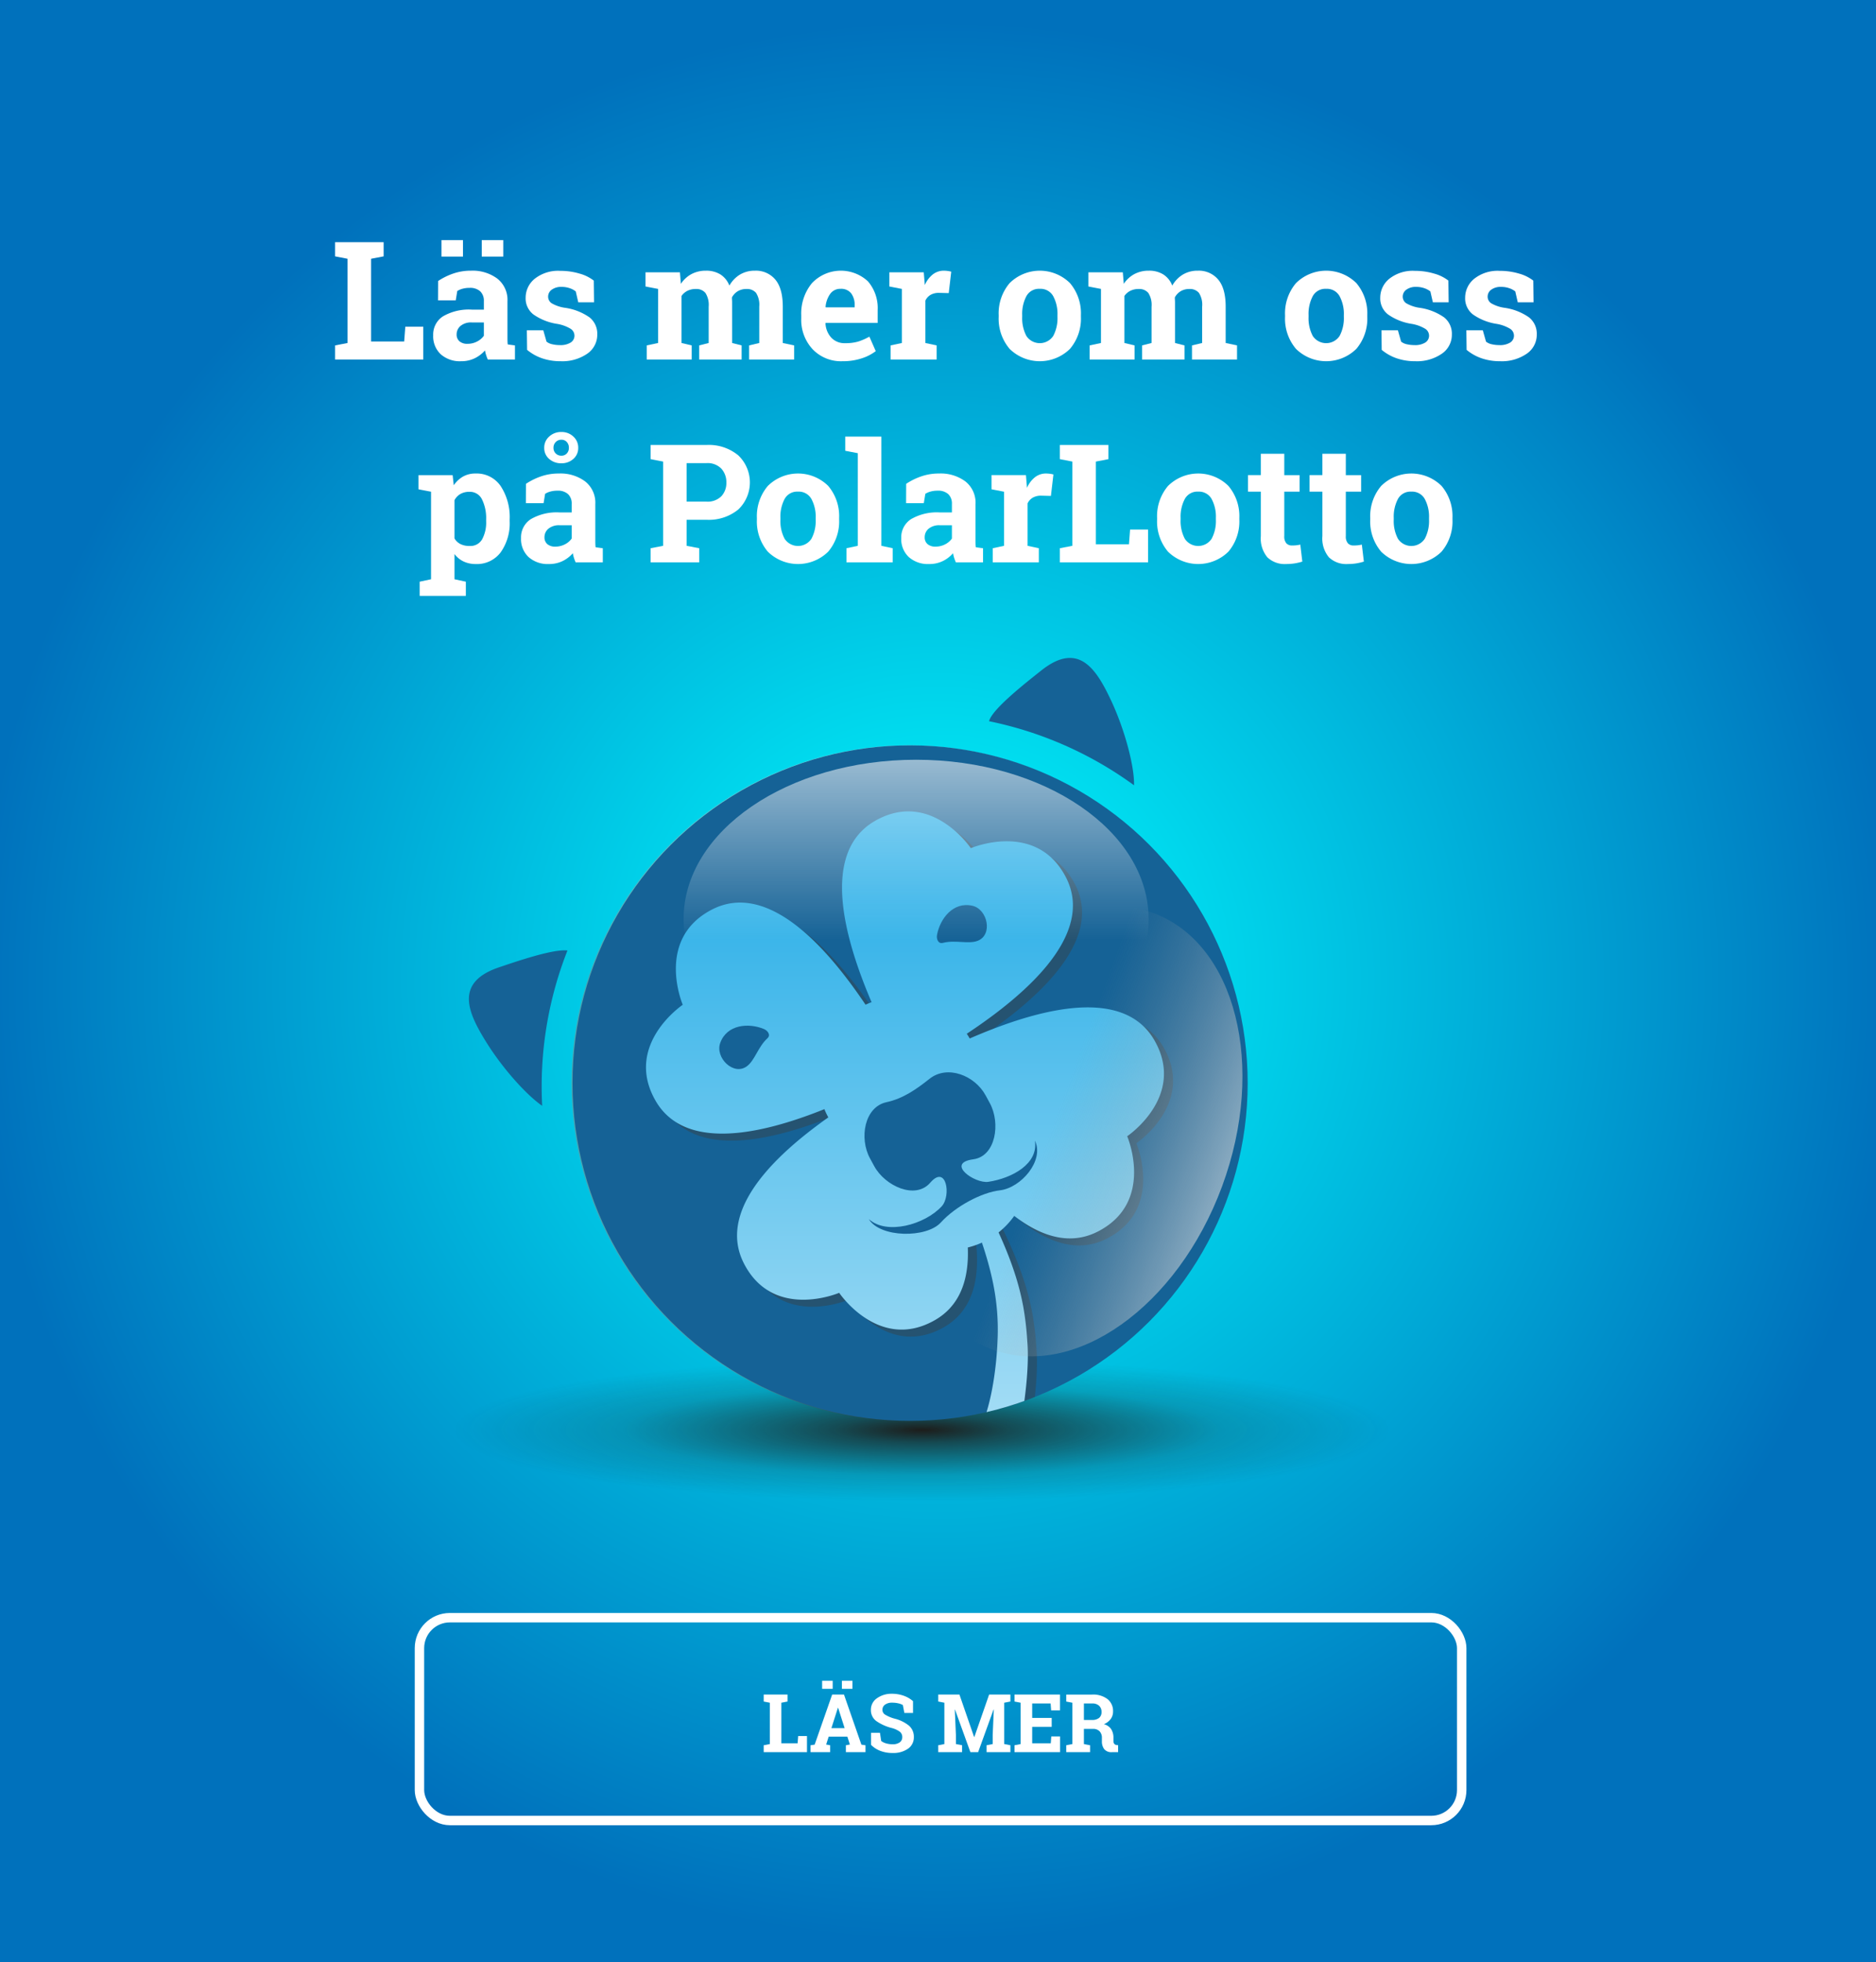 <svg xmlns="http://www.w3.org/2000/svg" xmlns:xlink="http://www.w3.org/1999/xlink" viewBox="0 0 398 416"><rect x="0" y="0" width="398" height="416" fill="#333333" stroke="none"/><defs><style>.cls-1,.cls-5{fill:none;}.cls-2{isolation:isolate;}.cls-3{fill:url(#Namnlös_övertoning_14);}.cls-4{fill:#fff;}.cls-5{stroke:#fff;stroke-miterlimit:10;stroke-width:2px;}.cls-6{opacity:0.57;fill:url(#Namnlös_övertoning_29);}.cls-11,.cls-7,.cls-8{mix-blend-mode:multiply;}.cls-7{fill:url(#Namnlös_övertoning_10);}.cls-14,.cls-9{fill:#156296;}.cls-10{clip-path:url(#clip-path);}.cls-11{fill:#3c3c3b;opacity:0.4;}.cls-12{fill:url(#Namnlös_övertoning_2);}.cls-13,.cls-14{fill-rule:evenodd;}.cls-13{fill:url(#Namnlös_övertoning_2-2);}.cls-15,.cls-16{opacity:0.81;}.cls-15{fill:url(#Namnlös_övertoning_18);}.cls-16{fill:url(#Namnlös_övertoning_31);}</style><radialGradient id="Namnlös_övertoning_14" cx="199" cy="208" r="203.55" gradientUnits="userSpaceOnUse"><stop offset="0" stop-color="aqua"/><stop offset="1" stop-color="#0071bc"/></radialGradient><radialGradient id="Namnlös_övertoning_29" cx="217.572" cy="181.742" r="95.701" gradientUnits="userSpaceOnUse"><stop offset="0" stop-color="#fff"/><stop offset="0.171" stop-color="#fbfbfb"/><stop offset="0.357" stop-color="#eee"/><stop offset="0.549" stop-color="#d8d8d8"/><stop offset="0.746" stop-color="#bababa"/><stop offset="0.945" stop-color="#939393"/><stop offset="1" stop-color="#878787"/></radialGradient><radialGradient id="Namnlös_övertoning_10" cx="-347.989" cy="3036.201" r="66.426" gradientTransform="translate(716.201 -389.069) scale(1.496 0.228)" gradientUnits="userSpaceOnUse"><stop offset="0" stop-color="#1d1d1b"/><stop offset="0.184" stop-color="#1d1d1b" stop-opacity="0.712"/><stop offset="0.636" stop-color="#1d1d1b" stop-opacity="0.184"/><stop offset="1" stop-color="#1d1d1b" stop-opacity="0"/></radialGradient><clipPath id="clip-path"><circle class="cls-1" cx="193.081" cy="229.646" r="71.618"/></clipPath><linearGradient id="Namnlös_övertoning_2" x1="191.995" y1="391.611" x2="191.995" y2="140.377" gradientUnits="userSpaceOnUse"><stop offset="0" stop-color="#fff"/><stop offset="1" stop-color="#009fe3"/></linearGradient><linearGradient id="Namnlös_övertoning_2-2" x1="195.99" y1="391.611" x2="195.99" y2="140.377" xlink:href="#Namnlös_övertoning_2"/><linearGradient id="Namnlös_övertoning_18" x1="194.355" y1="144.313" x2="194.355" y2="199.346" gradientUnits="userSpaceOnUse"><stop offset="0" stop-color="#fff"/><stop offset="1" stop-color="#fff" stop-opacity="0"/></linearGradient><linearGradient id="Namnlös_övertoning_31" x1="2478.804" y1="-2137.485" x2="2478.804" y2="-2082.451" gradientTransform="translate(2706.372 -1847.084) rotate(180)" gradientUnits="userSpaceOnUse"><stop offset="0" stop-color="#fff"/><stop offset="1" stop-color="#9d9d9c" stop-opacity="0"/></linearGradient></defs><g class="cls-2"><g id="Lager_1" data-name="Lager 1"><rect class="cls-3" width="398" height="416"/><path class="cls-4" d="M71.086,76.228V73.238l2.649-.514V54.866L71.086,54.353V51.345H81.392v3.008l-2.666.513V72.4h7.023l.239-3.127h3.812v6.955Z"/><path class="cls-4" d="M103.488,76.228a8.847,8.847,0,0,1-.358-.948,7.289,7.289,0,0,1-.24-.983,6.848,6.848,0,0,1-2.161,1.658,6.475,6.475,0,0,1-2.914.633,6.106,6.106,0,0,1-4.315-1.479,5.214,5.214,0,0,1-1.598-4.025,4.577,4.577,0,0,1,2.085-4.016,10.89,10.89,0,0,1,6.118-1.418h2.547v-1.812a2.724,2.724,0,0,0-.77-2.067,3.175,3.175,0,0,0-2.273-.735A5.385,5.385,0,0,0,98.088,61.232a3.999,3.999,0,0,0-1.077.47l-.324,1.982H92.927l.018-4.102a13.979,13.979,0,0,1,3.136-1.556,11.385,11.385,0,0,1,3.854-.632,8.777,8.777,0,0,1,5.58,1.684,5.74,5.74,0,0,1,2.145,4.794v7.639q0,.428.009.803a5.767,5.767,0,0,0,.06.719l1.521.205v2.99ZM98.225,54.404H93.661V50.917h4.563ZM99.165,72.896a4.331,4.331,0,0,0,2.051-.487,3.97,3.97,0,0,0,1.436-1.222V68.367h-2.547a3.481,3.481,0,0,0-2.41.743,2.329,2.329,0,0,0-.82,1.786,1.848,1.848,0,0,0,.607,1.47A2.472,2.472,0,0,0,99.165,72.896Zm7.604-18.492h-4.563V50.917h4.563Z"/><path class="cls-4" d="M126.03,64.094h-3.35l-.53-2.308a4.386,4.386,0,0,0-1.29-.684,5.174,5.174,0,0,0-1.718-.273,3.347,3.347,0,0,0-2.085.59,1.796,1.796,0,0,0-.77,1.479,1.682,1.682,0,0,0,.735,1.393,7.835,7.835,0,0,0,2.939.982,11.973,11.973,0,0,1,5.093,2.009,4.414,4.414,0,0,1,1.658,3.648,4.855,4.855,0,0,1-2.145,4.076,9.3,9.3,0,0,1-5.648,1.581,11.836,11.836,0,0,1-3.922-.624,10.005,10.005,0,0,1-3.171-1.786l-.052-4.152h3.486l.684,2.409a2.867,2.867,0,0,0,1.214.556,7.074,7.074,0,0,0,1.606.18,4.088,4.088,0,0,0,2.316-.547,1.716,1.716,0,0,0,.794-1.487,1.742,1.742,0,0,0-.804-1.419,8.185,8.185,0,0,0-2.956-1.059,11.859,11.859,0,0,1-4.931-1.975,4.282,4.282,0,0,1-1.666-3.562,5.168,5.168,0,0,1,1.914-4.008,7.997,7.997,0,0,1,5.451-1.684,14.037,14.037,0,0,1,4.076.581,8.616,8.616,0,0,1,3.017,1.487Z"/><path class="cls-4" d="M136.95,60.745V57.737h7.297l.205,2.444a6.216,6.216,0,0,1,2.23-2.06,6.41,6.41,0,0,1,3.102-.727,5.658,5.658,0,0,1,3.043.786,4.865,4.865,0,0,1,1.914,2.375A6.409,6.409,0,0,1,156.962,58.232a6.036,6.036,0,0,1,3.213-.837,5.333,5.333,0,0,1,4.316,1.889q1.579,1.888,1.58,5.751v7.689l2.41.514v2.99h-9.554V73.238l2.153-.514v-7.707a4.678,4.678,0,0,0-.684-2.922,2.496,2.496,0,0,0-2.033-.82,3.483,3.483,0,0,0-1.838.47,3.413,3.413,0,0,0-1.238,1.308c0,.216.005.401.017.555.011.154.017.311.017.471v8.646l2.018.514v2.99H148.332V73.238l2.017-.514v-7.707a4.692,4.692,0,0,0-.684-2.896,2.479,2.479,0,0,0-2.051-.846,3.883,3.883,0,0,0-1.77.384,3.405,3.405,0,0,0-1.256,1.085v9.98l2.154.514v2.99h-9.537V73.238l2.41-.514V61.257Z"/><path class="cls-4" d="M178.769,76.587A8.322,8.322,0,0,1,172.378,74.023a9.162,9.162,0,0,1-2.393-6.511v-.684a10.114,10.114,0,0,1,2.264-6.784,8.443,8.443,0,0,1,11.887-.394,8.684,8.684,0,0,1,2.067,6.101v2.718h-11.04l-.034.103a4.822,4.822,0,0,0,1.222,3.008,3.81,3.81,0,0,0,2.948,1.18,9.577,9.577,0,0,0,2.751-.334,12.585,12.585,0,0,0,2.393-1.051L185.793,74.451a9.817,9.817,0,0,1-2.965,1.521A12.63,12.63,0,0,1,178.769,76.587Zm-.443-15.348a2.596,2.596,0,0,0-2.188,1.061,5.506,5.506,0,0,0-.992,2.785l.052.086h6.118v-.445a4.005,4.005,0,0,0-.743-2.537A2.679,2.679,0,0,0,178.325,61.24Z"/><path class="cls-4" d="M188.938,73.238l2.393-.514V61.257l-2.649-.513V57.737h7.298l.222,2.7a5.824,5.824,0,0,1,1.676-2.238,3.738,3.738,0,0,1,2.375-.804,6.213,6.213,0,0,1,.828.06,5.124,5.124,0,0,1,.727.146l-.529,4.546-2.051-.051a3.501,3.501,0,0,0-1.812.427,2.765,2.765,0,0,0-1.094,1.214v8.988l2.393.514v2.99h-9.775Z"/><path class="cls-4" d="M211.872,66.812a9.894,9.894,0,0,1,2.316-6.776,9.107,9.107,0,0,1,12.816-.009,9.893,9.893,0,0,1,2.316,6.785v.358a9.882,9.882,0,0,1-2.316,6.793,9.137,9.137,0,0,1-12.816,0,9.878,9.878,0,0,1-2.316-6.793Zm4.99.358a8.039,8.039,0,0,0,.889,4.059,3.413,3.413,0,0,0,5.699-.009,7.994,7.994,0,0,0,.897-4.05V66.812a7.916,7.916,0,0,0-.905-4.017,3.067,3.067,0,0,0-2.854-1.556,3.027,3.027,0,0,0-2.837,1.556,8.033,8.033,0,0,0-.889,4.017Z"/><path class="cls-4" d="M230.91,60.745V57.737h7.298l.205,2.444a6.2,6.2,0,0,1,2.23-2.06,6.408,6.408,0,0,1,3.102-.727,5.653,5.653,0,0,1,3.041.786,4.849,4.849,0,0,1,1.914,2.375,6.422,6.422,0,0,1,2.223-2.324,6.031,6.031,0,0,1,3.213-.837,5.329,5.329,0,0,1,4.314,1.889q1.581,1.888,1.581,5.751v7.689l2.409.514v2.99h-9.553V73.238l2.153-.514v-7.707a4.671,4.671,0,0,0-.684-2.922,2.497,2.497,0,0,0-2.034-.82,3.476,3.476,0,0,0-1.836.47,3.425,3.425,0,0,0-1.24,1.308c0,.216.006.401.018.555.012.154.018.311.018.471v8.646l2.016.514v2.99h-9.006V73.238l2.017-.514v-7.707a4.685,4.685,0,0,0-.684-2.896,2.479,2.479,0,0,0-2.051-.846,3.87,3.87,0,0,0-1.769.384,3.389,3.389,0,0,0-1.256,1.085v9.98l2.152.514v2.99h-9.535V73.238l2.409-.514V61.257Z"/><path class="cls-4" d="M272.626,66.812a9.894,9.894,0,0,1,2.316-6.776,9.108,9.108,0,0,1,12.817-.009,9.892,9.892,0,0,1,2.315,6.785v.358a9.882,9.882,0,0,1-2.315,6.793,9.138,9.138,0,0,1-12.817,0,9.878,9.878,0,0,1-2.316-6.793Zm4.99.358A8.049,8.049,0,0,0,278.505,71.229a3.414,3.414,0,0,0,5.7-.009,7.994,7.994,0,0,0,.897-4.05V66.812a7.916,7.916,0,0,0-.906-4.017,3.065,3.065,0,0,0-2.854-1.556,3.03,3.03,0,0,0-2.838,1.556,8.044,8.044,0,0,0-.889,4.017Z"/><path class="cls-4" d="M307.336,64.094H303.986l-.53-2.308a4.374,4.374,0,0,0-1.29-.684,5.165,5.165,0,0,0-1.718-.273,3.344,3.344,0,0,0-2.084.59,1.794,1.794,0,0,0-.77,1.479,1.681,1.681,0,0,0,.734,1.393,7.849,7.849,0,0,0,2.939.982,11.972,11.972,0,0,1,5.094,2.009,4.415,4.415,0,0,1,1.657,3.648,4.855,4.855,0,0,1-2.145,4.076,9.3,9.3,0,0,1-5.648,1.581,11.84,11.84,0,0,1-3.922-.624,10.027,10.027,0,0,1-3.171-1.786l-.051-4.152h3.486l.684,2.409a2.862,2.862,0,0,0,1.213.556,7.089,7.089,0,0,0,1.607.18,4.082,4.082,0,0,0,2.315-.547,1.716,1.716,0,0,0,.794-1.487,1.741,1.741,0,0,0-.803-1.419,8.192,8.192,0,0,0-2.957-1.059,11.854,11.854,0,0,1-4.93-1.975,4.282,4.282,0,0,1-1.666-3.562,5.165,5.165,0,0,1,1.914-4.008,7.995,7.995,0,0,1,5.451-1.684,14.042,14.042,0,0,1,4.076.581,8.602,8.602,0,0,1,3.016,1.487Z"/><path class="cls-4" d="M325.349,64.094h-3.35l-.529-2.308a4.38,4.38,0,0,0-1.291-.684,5.164,5.164,0,0,0-1.717-.273,3.352,3.352,0,0,0-2.086.59,1.798,1.798,0,0,0-.769,1.479,1.682,1.682,0,0,0,.735,1.393,7.829,7.829,0,0,0,2.939.982,11.973,11.973,0,0,1,5.092,2.009,4.414,4.414,0,0,1,1.658,3.648,4.853,4.853,0,0,1-2.145,4.076,9.296,9.296,0,0,1-5.648,1.581,11.84,11.84,0,0,1-3.922-.624,9.99,9.99,0,0,1-3.17-1.786l-.052-4.152h3.486l.684,2.409a2.855,2.855,0,0,0,1.214.556,7.059,7.059,0,0,0,1.605.18,4.085,4.085,0,0,0,2.316-.547,1.717,1.717,0,0,0,.795-1.487,1.742,1.742,0,0,0-.804-1.419,8.192,8.192,0,0,0-2.956-1.059,11.853,11.853,0,0,1-4.931-1.975,4.283,4.283,0,0,1-1.667-3.562,5.172,5.172,0,0,1,1.914-4.008,7.999,7.999,0,0,1,5.452-1.684,14.042,14.042,0,0,1,4.076.581,8.624,8.624,0,0,1,3.017,1.487Z"/><path class="cls-4" d="M88.782,103.745v-3.008h7.246l.239,2.153a5.939,5.939,0,0,1,1.966-1.846,5.312,5.312,0,0,1,2.666-.649,6.157,6.157,0,0,1,5.332,2.683,11.986,11.986,0,0,1,1.896,7.059v.359a10.623,10.623,0,0,1-1.896,6.596,6.277,6.277,0,0,1-5.299,2.496,5.912,5.912,0,0,1-2.58-.539,5.299,5.299,0,0,1-1.932-1.58v5.349l2.41.513v3.008h-9.793v-3.008l2.41-.513V104.257Zm14.355,6.392a8.96,8.96,0,0,0-.871-4.238,2.845,2.845,0,0,0-2.666-1.623,3.776,3.776,0,0,0-1.924.461,3.299,3.299,0,0,0-1.256,1.316v8.1a3.068,3.068,0,0,0,1.256,1.197,4.238,4.238,0,0,0,1.957.41,2.871,2.871,0,0,0,2.658-1.419,7.482,7.482,0,0,0,.846-3.845Z"/><path class="cls-4" d="M122.124,119.228a9.061,9.061,0,0,1-.358-.948,7.434,7.434,0,0,1-.239-.983,6.863,6.863,0,0,1-2.162,1.658,6.475,6.475,0,0,1-2.914.633,6.104,6.104,0,0,1-4.314-1.479,5.21,5.21,0,0,1-1.598-4.025,4.576,4.576,0,0,1,2.084-4.016,10.896,10.896,0,0,1,6.119-1.418h2.546v-1.812a2.727,2.727,0,0,0-.769-2.067,3.178,3.178,0,0,0-2.273-.735,5.393,5.393,0,0,0-1.521.197,4.005,4.005,0,0,0-1.076.47l-.324,1.982h-3.76l.017-4.102a13.999,13.999,0,0,1,3.136-1.556,11.389,11.389,0,0,1,3.854-.632,8.774,8.774,0,0,1,5.58,1.684,5.737,5.737,0,0,1,2.145,4.794v7.639q0,.428.01.803a5.771,5.771,0,0,0,.059.719l1.521.205v2.99ZM115.46,94.943a3.108,3.108,0,0,1,1.051-2.384,3.686,3.686,0,0,1,2.589-.966,3.581,3.581,0,0,1,2.538.966,3.132,3.132,0,0,1,1.033,2.384,3.021,3.021,0,0,1-1.033,2.359,3.673,3.673,0,0,1-2.538.922,3.774,3.774,0,0,1-2.598-.922A3.009,3.009,0,0,1,115.46,94.943Zm2.341,20.953a4.331,4.331,0,0,0,2.051-.487,3.97,3.97,0,0,0,1.436-1.222v-2.82h-2.546a3.479,3.479,0,0,0-2.41.743,2.329,2.329,0,0,0-.82,1.786,1.845,1.845,0,0,0,.607,1.47A2.469,2.469,0,0,0,117.801,115.896Zm-.376-20.953a1.613,1.613,0,0,0,.479,1.205,1.638,1.638,0,0,0,1.196.471,1.508,1.508,0,0,0,1.146-.471,1.687,1.687,0,0,0,.443-1.205,1.743,1.743,0,0,0-.443-1.23,1.497,1.497,0,0,0-1.146-.479,1.609,1.609,0,0,0-1.196.487A1.673,1.673,0,0,0,117.425,94.943Z"/><path class="cls-4" d="M149.878,94.345a9.784,9.784,0,0,1,6.742,2.196,7.92,7.92,0,0,1,0,11.493,9.86,9.86,0,0,1-6.742,2.17h-4.203v5.52l2.666.514v2.99H138.035v-2.99l2.649-.514V97.866l-2.649-.513V94.345H149.878Zm-4.203,12.014H149.878a4.121,4.121,0,0,0,3.153-1.136,4.063,4.063,0,0,0,1.068-2.897,4.234,4.234,0,0,0-1.068-2.965,4.055,4.055,0,0,0-3.153-1.17h-4.203Z"/><path class="cls-4" d="M160.577,109.812a9.898,9.898,0,0,1,2.315-6.776,9.108,9.108,0,0,1,12.817-.009,9.897,9.897,0,0,1,2.315,6.785v.358a9.887,9.887,0,0,1-2.315,6.793,9.138,9.138,0,0,1-12.817,0,9.882,9.882,0,0,1-2.315-6.793Zm4.99.358a8.029,8.029,0,0,0,.889,4.059,3.413,3.413,0,0,0,5.699-.009,7.994,7.994,0,0,0,.896-4.05v-.358a7.916,7.916,0,0,0-.905-4.017,3.067,3.067,0,0,0-2.854-1.556,3.026,3.026,0,0,0-2.836,1.556,8.023,8.023,0,0,0-.889,4.017Z"/><path class="cls-4" d="M179.324,95.576V92.568h7.656v23.156l2.409.514v2.99h-9.809v-2.99l2.409-.514V96.088Z"/><path class="cls-4" d="M202.788,119.228a9.059,9.059,0,0,1-.358-.948,7.434,7.434,0,0,1-.239-.983,6.863,6.863,0,0,1-2.162,1.658,6.475,6.475,0,0,1-2.914.633,6.104,6.104,0,0,1-4.314-1.479,5.21,5.21,0,0,1-1.598-4.025,4.576,4.576,0,0,1,2.084-4.016,10.896,10.896,0,0,1,6.119-1.418h2.546v-1.812a2.727,2.727,0,0,0-.769-2.067,3.178,3.178,0,0,0-2.273-.735,5.392,5.392,0,0,0-1.521.197,4.005,4.005,0,0,0-1.076.47l-.324,1.982h-3.76l.017-4.102a14,14,0,0,1,3.136-1.556,11.389,11.389,0,0,1,3.854-.632,8.774,8.774,0,0,1,5.58,1.684,5.737,5.737,0,0,1,2.145,4.794v7.639q0,.428.01.803a5.773,5.773,0,0,0,.059.719l1.521.205v2.99Zm-4.323-3.332a4.331,4.331,0,0,0,2.051-.487,3.97,3.97,0,0,0,1.436-1.222v-2.82h-2.546a3.479,3.479,0,0,0-2.41.743,2.329,2.329,0,0,0-.82,1.786,1.845,1.845,0,0,0,.607,1.47A2.469,2.469,0,0,0,198.465,115.896Z"/><path class="cls-4" d="M210.616,116.238l2.393-.514v-11.467l-2.649-.513v-3.008h7.298l.222,2.7a5.813,5.813,0,0,1,1.675-2.238,3.738,3.738,0,0,1,2.375-.804,6.239,6.239,0,0,1,.829.06,5.153,5.153,0,0,1,.727.146l-.53,4.546-2.051-.051a3.499,3.499,0,0,0-1.811.427,2.759,2.759,0,0,0-1.094,1.214v8.988l2.393.514v2.99h-9.775Z"/><path class="cls-4" d="M224.852,119.228v-2.99l2.649-.514V97.866l-2.649-.513V94.345H235.157v3.008l-2.666.513v17.534h7.023l.239-3.127h3.812v6.955Z"/><path class="cls-4" d="M245.48,109.812a9.898,9.898,0,0,1,2.315-6.776,9.108,9.108,0,0,1,12.817-.009,9.897,9.897,0,0,1,2.315,6.785v.358a9.887,9.887,0,0,1-2.315,6.793,9.138,9.138,0,0,1-12.817,0,9.882,9.882,0,0,1-2.315-6.793Zm4.99.358a8.029,8.029,0,0,0,.889,4.059,3.413,3.413,0,0,0,5.699-.009,7.994,7.994,0,0,0,.896-4.05v-.358a7.916,7.916,0,0,0-.905-4.017,3.067,3.067,0,0,0-2.854-1.556,3.026,3.026,0,0,0-2.836,1.556,8.023,8.023,0,0,0-.889,4.017Z"/><path class="cls-4" d="M272.464,96.209v4.528H275.711v3.503h-3.247v9.417a2.178,2.178,0,0,0,.444,1.538,1.582,1.582,0,0,0,1.196.461,8.306,8.306,0,0,0,.897-.042,8.741,8.741,0,0,0,.862-.146l.428,3.605a11.79,11.79,0,0,1-1.658.385,11.465,11.465,0,0,1-1.777.129,5.313,5.313,0,0,1-3.973-1.419,6.215,6.215,0,0,1-1.393-4.495v-9.434h-2.718v-3.503h2.718V96.209Z"/><path class="cls-4" d="M285.521,96.209v4.528h3.247v3.503h-3.247v9.417a2.178,2.178,0,0,0,.444,1.538,1.582,1.582,0,0,0,1.196.461,8.306,8.306,0,0,0,.897-.042,8.741,8.741,0,0,0,.862-.146l.428,3.605a11.79,11.79,0,0,1-1.658.385,11.465,11.465,0,0,1-1.777.129,5.313,5.313,0,0,1-3.973-1.419,6.215,6.215,0,0,1-1.393-4.495v-9.434h-2.718v-3.503h2.718V96.209Z"/><path class="cls-4" d="M290.698,109.812a9.894,9.894,0,0,1,2.316-6.776,9.108,9.108,0,0,1,12.817-.009,9.892,9.892,0,0,1,2.315,6.785v.358a9.882,9.882,0,0,1-2.315,6.793,9.138,9.138,0,0,1-12.817,0,9.878,9.878,0,0,1-2.316-6.793Zm4.99.358a8.049,8.049,0,0,0,.889,4.059,3.414,3.414,0,0,0,5.7-.009,7.994,7.994,0,0,0,.897-4.05v-.358a7.916,7.916,0,0,0-.906-4.017,3.065,3.065,0,0,0-2.854-1.556,3.03,3.03,0,0,0-2.838,1.556,8.043,8.043,0,0,0-.889,4.017Z"/><rect class="cls-5" x="88.989" y="342.989" width="221.117" height="43" rx="6.45"/><path class="cls-4" d="M162.02,371.5v-1.467l1.3-.252v-8.766l-1.3-.252v-1.477h5.058v1.477l-1.309.252v8.605h3.447l.118-1.535h1.87v3.414Z"/><path class="cls-4" d="M171.959,370.033l.872-.127,3.716-10.619h2.509l3.69,10.619.872.127v1.467h-4.16v-1.467l.847-.152-.536-1.678h-3.96l-.536,1.678.847.152v1.467h-4.16Zm4.697-11.963h-2.239v-1.711h2.239Zm-.269,8.33h2.802l-1.376-4.303h-.05Zm4.463-8.33h-2.24v-1.711h2.24Z"/><path class="cls-4" d="M193.701,363.187h-1.837l-.319-1.678a3.261,3.261,0,0,0-.931-.352,5.373,5.373,0,0,0-1.301-.15,2.507,2.507,0,0,0-1.556.422,1.325,1.325,0,0,0-.55,1.096,1.199,1.199,0,0,0,.575,1.02,7.891,7.891,0,0,0,1.983.842,7.746,7.746,0,0,1,3.066,1.486,3.077,3.077,0,0,1,1.044,2.424,2.904,2.904,0,0,1-1.241,2.475,5.427,5.427,0,0,1-3.271.904,7.072,7.072,0,0,1-2.621-.461,5.375,5.375,0,0,1-1.95-1.275v-2.549h1.896l.26,1.736a2.957,2.957,0,0,0,1.003.498,4.694,4.694,0,0,0,1.413.197,2.443,2.443,0,0,0,1.53-.41,1.325,1.325,0,0,0,.524-1.1,1.422,1.422,0,0,0-.499-1.133,5.053,5.053,0,0,0-1.749-.805,9.971,9.971,0,0,1-3.288-1.492,2.831,2.831,0,0,1-1.115-2.365,2.909,2.909,0,0,1,1.258-2.43,5.253,5.253,0,0,1,3.163-.969,7.354,7.354,0,0,1,2.566.428,5.948,5.948,0,0,1,1.946,1.141Z"/><path class="cls-4" d="M210.838,362.466l-.051-.008-3.271,9.041h-1.644l-3.255-9.008-.05.008.234,5.359v1.922l1.309.252v1.467h-5.058v-1.467l1.3-.252v-8.766l-1.3-.252v-1.477h4.496l3.111,9h.051l3.137-9h4.513v1.477l-1.309.252v8.766l1.309.252v1.467h-5.058v-1.467l1.3-.252v-1.922Z"/><path class="cls-4" d="M223.118,366.132h-4.136v3.488h3.942l.109-1.459h1.862v3.338h-9.663v-1.467l1.3-.252v-8.766l-1.3-.252v-1.477H224.88v3.348h-1.879l-.109-1.461h-3.909v3.07h4.136Z"/><path class="cls-4" d="M231.69,359.287a5.065,5.065,0,0,1,3.263.953,3.187,3.187,0,0,1,1.184,2.629,2.645,2.645,0,0,1-.495,1.602,3.457,3.457,0,0,1-1.451,1.1,2.636,2.636,0,0,1,1.556,1.061,3.358,3.358,0,0,1,.474,1.842v.621a1.06,1.06,0,0,0,.16.625.706.706,0,0,0,.528.264l.302.041v1.477h-1.267a1.983,1.983,0,0,1-1.686-.645,2.701,2.701,0,0,1-.487-1.67v-.697a1.967,1.967,0,0,0-.474-1.396,1.815,1.815,0,0,0-1.338-.531h-2.005v3.221l1.309.252v1.467h-5.058v-1.467l1.3-.252v-8.766l-1.3-.252v-1.477h5.485Zm-1.736,5.385h1.694a2.315,2.315,0,0,0,1.535-.436,1.564,1.564,0,0,0,.512-1.258,1.737,1.737,0,0,0-.508-1.312,2.067,2.067,0,0,0-1.497-.492h-1.736Z"/><circle class="cls-6" cx="192.875" cy="229.655" r="71.623"/><path class="cls-7" d="M298.607,302.493c0,10.497-46.042,19.006-102.837,19.006S92.933,312.99,92.933,302.493s46.042-19.58,102.837-19.58S298.607,291.996,298.607,302.493Z"/><g class="cls-8"><circle class="cls-9" cx="193.081" cy="229.646" r="71.618"/><path class="cls-9" d="M105.883,205.09c-9.521,3.204-6.625,9.562-2.796,15.749,3.488,5.636,8.554,11.278,11.938,13.62a78.605,78.605,0,0,1,5.363-32.933C117.383,201.149,109.458,203.887,105.883,205.09Z"/><path class="cls-9" d="M235.654,148.376c-3.108-6.579-6.867-12.469-14.735-6.224-3.159,2.508-10.502,8.234-11.082,10.763A79.08,79.08,0,0,1,240.589,166.496C240.693,162.557,238.652,154.723,235.654,148.376Z"/><g class="cls-10"><path class="cls-11" d="M196.544,227.037c25.077-14.08,37.513-27.965,31.527-39.541-6.271-12.129-20.181-6.176-20.181-6.176s-8.432-12.563-20.292-5.799c-11.503,6.56-8.346,25.468,5.591,51.564-14.312-25.892-28.469-38.824-40.232-32.741-12.128,6.271-6.176,20.181-6.176,20.181s-12.563,8.432-5.799,20.292c6.456,11.321,24.873,8.442,50.331-4.938-25.077,14.08-37.514,27.965-31.528,39.542,6.271,12.129,20.181,6.176,20.181,6.176s8.432,12.563,20.292,5.799c8.967-5.113,9.025-17.73,2.014-35.405.859,1.821,1.741,3.734,2.636,5.711.965,2.167,1.958,4.406,2.883,6.702.927,2.295,1.833,4.633,2.608,6.995.782,2.36,1.462,4.734,1.987,7.082a49.942,49.942,0,0,1,1.069,6.912,48.328,48.328,0,0,1,.103,6.455s-.392,14.036-4.822,20.628l9.406-1.226s2.41-11.615,1.733-19.39a63.816,63.816,0,0,0-.834-7.234,55.219,55.219,0,0,0-1.92-7.455c-.816-2.471-1.785-4.908-2.842-7.284-1.052-2.38-2.218-4.684-3.393-6.926-1.174-2.244-2.397-4.401-3.583-6.483-1.128-1.952-2.231-3.83-3.297-5.608,11.048,15.591,21.699,22.458,30.893,17.704,12.128-6.271,6.176-20.181,6.176-20.181s12.563-8.432,5.799-20.293c-6.456-11.321-24.872-8.442-50.33,4.937"/><path class="cls-12" d="M194.611,225.55c25.077-14.08,37.513-27.965,31.527-39.541-6.271-12.129-20.181-6.176-20.181-6.176s-8.432-12.563-20.292-5.799c-11.503,6.56-8.346,25.468,5.591,51.564-14.312-25.892-28.469-38.824-40.232-32.741-12.128,6.271-6.176,20.181-6.176,20.181s-12.563,8.432-5.799,20.292c6.456,11.321,24.873,8.442,50.331-4.938-25.077,14.08-37.514,27.965-31.528,39.542,6.271,12.129,20.181,6.176,20.181,6.176s8.432,12.563,20.292,5.799c8.967-5.113,9.025-17.73,2.014-35.405.859,1.821,1.741,3.734,2.636,5.711.965,2.167,1.958,4.406,2.883,6.702.927,2.295,1.833,4.633,2.608,6.995.782,2.36,1.462,4.734,1.987,7.082a49.944,49.944,0,0,1,1.069,6.912,48.331,48.331,0,0,1,.103,6.455s-.392,14.036-4.823,20.628l9.406-1.226s2.41-11.615,1.733-19.39a63.815,63.815,0,0,0-.834-7.234,55.218,55.218,0,0,0-1.92-7.455c-.816-2.471-1.785-4.908-2.842-7.284-1.052-2.38-2.218-4.684-3.393-6.926-1.174-2.244-2.397-4.401-3.583-6.483-1.128-1.952-2.231-3.83-3.297-5.608,11.048,15.591,21.699,22.458,30.893,17.704,12.128-6.271,6.176-20.181,6.176-20.181s12.563-8.432,5.799-20.293c-6.456-11.321-24.872-8.442-50.33,4.937"/></g><path class="cls-13" d="M182.572,213.539l0-0a17.224,17.224,0,0,1,23.289,6.89l10.436,19.206a17.224,17.224,0,0,1-6.89,23.289l-0.0 0a17.224,17.224,0,0,1-23.289-6.89L175.682,236.828a17.224,17.224,0,0,1,6.89-23.289"/><path class="cls-14" d="M188.079,233.689c3.511-.75,6.394-2.787,9.131-4.962,3.776-3,9.588-.719,11.89,3.518l.903,1.663c2.302,4.237,1.262,11.251-3.518,11.891-5.974.8.316,5.208,3.198,4.773,5.063-.764,10.669-3.829,9.874-8.725,2.053,4.196-2.926,10.019-7.447,10.532-3.779.429-9.349,3.339-12.514,6.82-3.041,3.345-12.889,3.26-15.278-.72,3.789,3.434,11.87,1.185,15.469-2.711,2.052-2.22,1.005-9-2.433-5.007-3.147,3.654-9.588.719-11.891-3.518l-.903-1.663c-2.302-4.237-1.198-10.883,3.518-11.89"/><path class="cls-14" d="M162.822,220.129c-2.015,1.839-2.669,4.681-4.357,5.935-2.846,2.115-6.809-1.827-5.664-4.951,1.446-3.942,6.03-4.269,9.252-2.946.837.344,1.509,1.285.768,1.961"/><path class="cls-14" d="M200.022,199.915c2.64-.69,5.38.308,7.351-.426,3.323-1.237,2.172-6.708-1.072-7.446-4.094-.931-6.863,2.736-7.506,6.16-.167.889.257,1.965,1.227,1.712"/></g><ellipse class="cls-15" cx="194.355" cy="194.872" rx="49.327" ry="33.789"/><ellipse class="cls-16" cx="227.568" cy="239.841" rx="49.327" ry="33.789" transform="translate(-76.324 370.074) rotate(-69.702)"/></g></g></svg>